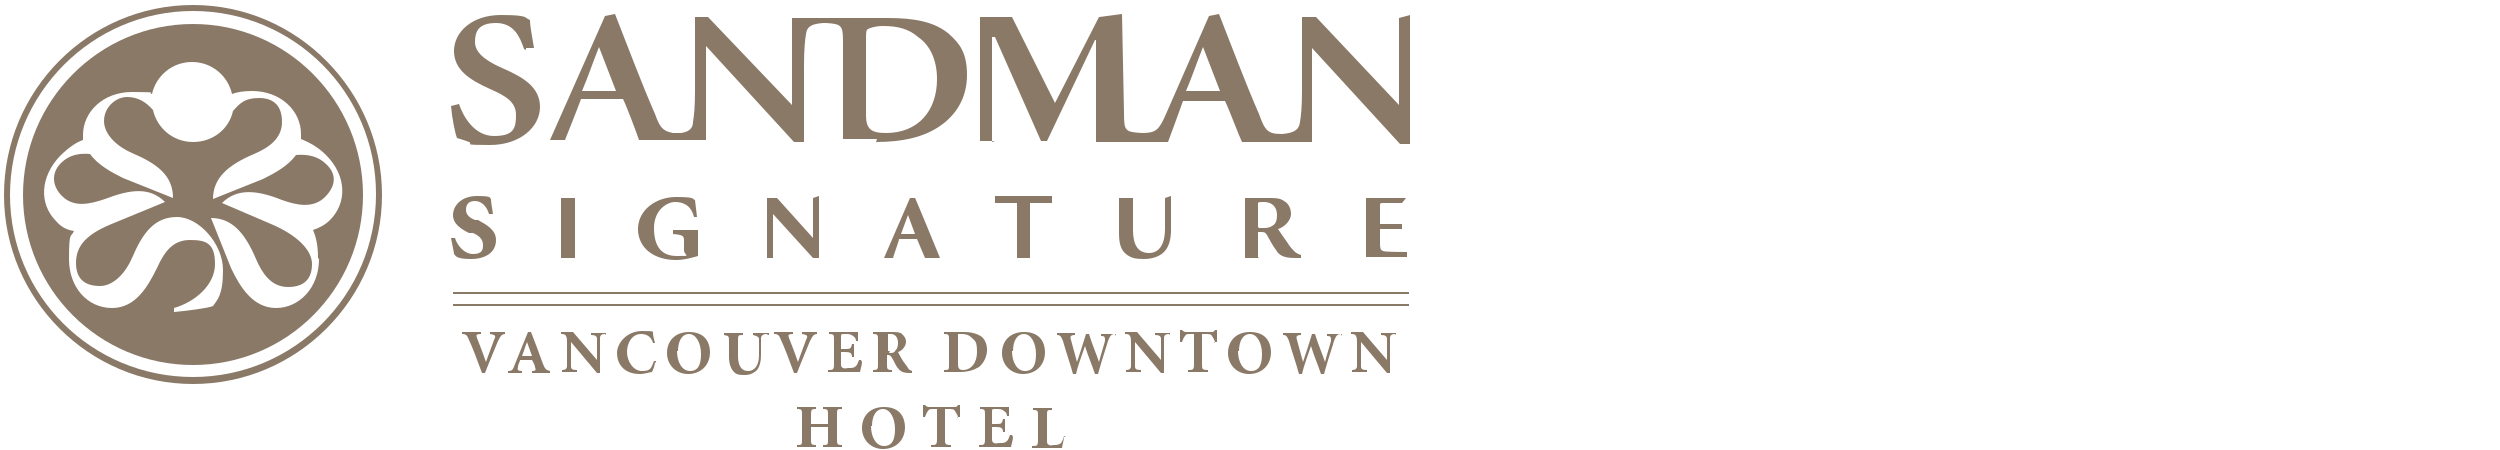 <svg xmlns="http://www.w3.org/2000/svg" id="Layer_1" viewBox="0 0 250 45"><defs><style> .st0 { fill: #8a7967; } </style></defs><g id="COLOUR"><g><path class="st0" d="M52.4,4.9c-.4-1.2-1-2.6-2.8-2.6s-2.1.9-2.1,1.9.9,1.8,2.7,2.6c2.1.9,3.8,1.9,3.8,3.9s-2,3.8-5,3.8-1.6-.1-2.1-.3-.9-.3-1.2-.4c-.2-.5-.5-2-.6-3.2l.8-.2c.4,1.2,1.5,3.2,3.5,3.2s2.2-.8,2.2-2.1-1-1.9-2.6-2.6c-2-.9-3.6-1.9-3.6-3.8s1.8-3.6,4.7-3.6,2.3.3,2.9.5c0,.7.2,1.5.4,2.8h-.8c0,.1,0,.2,0,.2Z"></path><path class="st0" d="M88.6,13.3c-1.5,0-2-.4-2-1.8V3.9c0-.6,0-.9.2-1,.2-.1.7-.3,1.5-.3,1.5,0,2.6.3,3.5,1.1,1.2.8,1.9,2.3,1.9,4.2,0,3.2-1.9,5.4-5.1,5.4h0ZM58.2,9.1c.6-1.4,1.1-2.9,1.7-4.4h0l1.7,4.4h-3.5,0ZM87.6,14.2c2.7,0,4.8-.5,6.4-1.6,1.6-1.1,2.7-2.8,2.7-5.1s-.8-3.2-1.8-4.1c-1.4-1.2-3.4-1.6-6.1-1.6h-9.6v8.7h0l-8.4-8.8h-1.3v7.4c0,1.6-.1,2.5-.2,3.1,0,.7-.5,1-1.2,1.1-.4,0-.8,0-.8,0-1-.2-1.3-.5-1.8-1.9-1.4-3.2-2.7-6.7-4-10l-1,.2-5.5,12.4h1.5s1.4-3.5,1.6-4.1h4.2c.4.8,1.4,3.5,1.6,4.1h6.7s0-9.4,0-9.4h0l8.8,9.6h1v-7.6c0-1.7.1-2.6.2-3.2.1-.8.6-1,1.7-1.1h.3c1.5.1,1.7.2,1.7,1.8v9.8h3.4,0Z"></path><path class="st0" d="M118.6,9.1c.6-1.4,1.1-2.9,1.7-4.4h0l1.7,4.4h-3.5ZM99.2,14.2V3.7h.3l4.6,10.4h.6l4.8-10.1h.1v10.2h7.2s1.3-3.5,1.5-4.1h4.2c.4.8,1.4,3.5,1.7,4.1h7V4.8h0l8.8,9.6h1V1.5l-1.1.3v8.7h0l-8.3-8.8h-1.4v7.4c0,1.6-.1,2.5-.2,3.1-.1.8-.6,1.1-1.8,1.2-1.4,0-1.7-.3-2.3-2-1.4-3.2-2.7-6.7-4-10l-1,.2-4.3,9.8c-.7,1.6-1,1.9-2.4,1.9-1.7-.1-1.8-.2-1.8-2l-.2-9.9-2.3.3-4.4,8.6-4.3-8.6h-3.2v12.4s1.5,0,1.5,0h0Z"></path><path class="st0" d="M45.5,23.8c.2.7.9,1.6,1.8,1.6s1-.4,1-.9-.3-.9-1-1.2h-.4c-.8-.4-1.6-.9-1.6-1.8s.8-1.9,2.4-1.9,1.2.2,1.4.3c0,.4.1.8.2,1.5h-.4c-.2-.7-.7-1.3-1.4-1.3s-.9.4-.9.9.4.8.9,1h.3c.9.5,1.8,1,1.8,2,0,1.2-1,1.9-2.5,1.9s-1.5-.3-1.7-.5c0-.2-.2-1-.3-1.6,0,0,.4,0,.4,0Z"></path><polygon class="st0" points="57.5 25.8 56.1 25.8 56.1 19.8 57.5 19.8 57.5 25.8 57.5 25.8"></polygon><path class="st0" d="M69.4,21.7c-.3-1.2-1.1-1.5-1.9-1.5s-2.1.8-2.1,2.6.7,2.8,2.3,2.8.7,0,.7-.6v-.8c0-.6,0-.7-1.1-.8v-.4h2.5v2.6c-.7.2-1.4.4-2.2.4-2.2,0-3.8-1.2-3.8-3.1s1.8-3.2,3.8-3.2,1.6.2,1.9.3l.2,1.7h-.4,0Z"></path><polygon class="st0" points="81.9 25.8 81.3 25.8 77.3 21.4 77.3 21.4 77.3 25.8 76.7 25.8 76.7 19.8 77.7 19.8 81.3 23.8 81.3 23.8 81.3 19.8 81.9 19.6 81.9 25.8 81.9 25.8"></polygon><path class="st0" d="M90,23.4h1.5l-.7-1.9h0l-.7,1.9h0ZM92.5,25.8l-.8-1.9h-1.8c0,.2-.5,1.5-.6,1.9h-.9l2.6-6h.5c0-.1,2.5,6,2.5,6h-1.5Z"></path><path class="st0" d="M103.1,25.8h-1.4v-5.5h-2.2c0-.8,0-.2,0-.7h5.7c0,.5,0,.2,0,.7h-2.2v5.5h0Z"></path><path class="st0" d="M113.3,19.8v3.2c0,1.5.5,2.3,1.6,2.3s1.6-1,1.6-2.4v-3.1l.6-.2v3.4c0,.9-.2,1.7-.7,2.2-.4.4-1.1.7-2,.7s-1.3-.1-1.8-.5c-.5-.4-.7-1-.7-2.1v-3.5h1.4Z"></path><path class="st0" d="M125.9,22.8h.4c.3,0,.6,0,.9-.2.4-.2.5-.6.5-1.1,0-.9-.6-1.3-1.3-1.3s-.6,0-.6.4v2.1h0ZM125.9,25.8h-1.4v-6h2.4c.6,0,1.1,0,1.5.3.4.2.7.7.7,1.3s-.6,1.3-1.3,1.5c.2.3.6.9.9,1.3.3.5.6.8.7.9.2.2.4.3.7.4v.3h-.6c-1.2,0-1.6-.3-1.9-.8-.3-.4-.7-1.1-.9-1.5-.2-.3-.3-.3-.7-.3h-.2v2.5h0Z"></path><path class="st0" d="M136.6,19.8h4l-.4.5h-1.8c-.4,0-.4,0-.4.3v1.8h2.2v.5h-2.2v1.3c0,.5,0,.8.3.9.2.1,2,.1,2.4.1v.5h-4.1v-6h0Z"></path><polygon class="st0" points="45.3 29.2 45.3 29.4 140.9 29.4 140.9 29.2 45.3 29.2 45.3 29.2"></polygon><polygon class="st0" points="45.3 30.4 45.3 30.6 140.9 30.6 140.9 30.4 45.3 30.4 45.3 30.4"></polygon><path class="st0" d="M1,19.5C1,9.4,9.2,1.1,19.3,1.1s18.3,8.2,18.3,18.3-8.2,18.3-18.3,18.3S1,29.6,1,19.5h0ZM.4,19.5c0,10.4,8.5,18.9,18.9,18.9s18.9-8.5,18.9-18.9S29.7.5,19.3.5.4,9,.4,19.5H.4Z"></path><path class="st0" d="M31.9,25.9c0,2.9-2,4.9-4.3,4.9s-3.6-2.1-4.5-4l-2-5c2.1,0,3.4,1.5,4.5,4.1.6,1.4,1.5,2.8,3.2,2.8s2.4-.9,2.4-2.3-1.5-2.9-4.1-4l-4.9-2.1c1.5-1.5,3.5-1.3,6-.3,1.4.5,3.1.9,4.3-.3s1.1-2.4.1-3.3c-.8-.8-1.9-1-3-.9-.8,1.1-2.1,1.8-3.3,2.4l-5,2c0-2.1,1.5-3.4,4.1-4.5,1.4-.6,2.8-1.5,2.8-3.2s-.9-2.4-2.3-2.4-1.9.5-2.6,1.3c-.4,1.8-2,3.1-4,3.1s-3.6-1.4-4-3.2c-.7-.8-1.5-1.3-2.6-1.3s-2.3,1-2.3,2.4,1.4,2.6,2.8,3.2c2.6,1.1,4.1,2.3,4.1,4.5l-5-2c-1.2-.6-2.5-1.3-3.3-2.4-1.1-.1-2.1.1-2.9.9-1,1-.9,2.3.1,3.3,1.2,1.2,2.8.8,4.3.3,2.6-1,4.5-1.2,6,.3l-5.1,2.1c-2.8,1.1-3.8,2.3-3.8,4s1,2.3,2.4,2.3,2.6-1.4,3.2-2.8c1.1-2.6,2.3-4.1,4.5-4.1s4.6,2.7,4.6,5.3-.6,3-1,3.6c-.4.2-2.7.5-3.9.6v-.4c2.1-.6,4.1-2.3,4.1-4.4s-.9-2.4-2.5-2.4-2.5,1-3.3,2.8c-.9,1.8-2.1,4-4.5,4s-4.3-2-4.3-4.9.2-2.1.5-2.8c-.7-.1-1.3-.4-1.8-1-1.7-1.7-1.6-4.4.4-6.5.9-.9,1.7-1.4,2.3-1.6,0-.2,0-.3,0-.5,0-2.3,2-4.3,4.9-4.3s1.5.1,2,.2c.4-1.8,2-3.2,4-3.2s3.6,1.4,4,3.2c.5-.2,1.2-.3,2-.3,2.9,0,4.9,2,4.9,4.3s0,.5,0,.5c.7.3,1.6.7,2.5,1.6,2.1,2.1,2.1,4.8.4,6.5-.5.5-1.1.8-1.7,1,.3.7.5,1.5.5,2.8h0ZM19.3,2.4C9.9,2.4,2.3,10.1,2.3,19.5s7.6,17,17,17,17-7.6,17-17S28.7,2.4,19.3,2.4h0Z"></path></g><g><path class="st0" d="M50.6,33.4c-.4,0-.5.1-.8.7-.2.5-.8,1.9-1.3,3.2h-.3c-.4-1.1-1-2.7-1.3-3.3-.2-.5-.3-.6-.7-.6v-.2h1.9v.2c-.5,0-.5.1-.4.4.2.5.7,1.8.9,2.4h0c.3-.9.6-1.6.8-2.2.2-.4.2-.5-.4-.6v-.2h1.5v.2h0Z"></path><path class="st0" d="M53.2,37.3v-.2c.4,0,.4-.1.3-.4,0-.2-.2-.5-.3-.7h-1.2c0,.2-.2.4-.2.7-.1.3,0,.4.4.4v.2h-1.4v-.2c.4,0,.5-.1.7-.7l1.3-3.2h.3c.4,1,.8,2.1,1.2,3.2.2.5.3.6.7.7v.2h-1.8,0ZM52.7,34.2h0c-.2.5-.3.9-.5,1.4h1l-.5-1.4h0Z"></path><path class="st0" d="M60.5,33.4c-.3,0-.5.1-.5.4,0,.2,0,.5,0,1v2.5h-.3l-2.6-3.1h0v1.4c0,.5,0,.8,0,1,0,.3.1.4.6.4v.2h-1.5v-.2c.3,0,.5-.1.5-.4,0-.2,0-.5,0-1v-1.3c0-.4,0-.5-.1-.7s-.3-.2-.5-.2v-.2h1.2l2.4,2.8h0v-1.1c0-.5,0-.9,0-1,0-.3-.2-.4-.6-.4v-.2h1.5v.2h0Z"></path><path class="st0" d="M65.5,36.2c0,.3-.2.8-.3,1-.2,0-.7.2-1.2.2-1.7,0-2.3-1.1-2.3-2.1s1-2.2,2.5-2.2,1,.1,1.1.2c0,.3.1.6.2,1h-.2c-.2-.7-.7-.9-1.2-.9-.9,0-1.4.9-1.4,1.8s.6,1.9,1.5,1.9.9-.3,1.2-1h.2c0,.1,0,.2,0,.2Z"></path><path class="st0" d="M71,35.2c0,1.4-1,2.2-2.2,2.2s-2.1-.9-2.1-2.1.8-2.1,2.2-2.1,2.1.8,2.1,2.1h0ZM67.7,35.1c0,1.1.5,2,1.3,2s1.1-.6,1.1-1.7-.5-2-1.2-2-1.1.7-1.1,1.7h0Z"></path><path class="st0" d="M76.6,33.4c-.3,0-.5.2-.5.4,0,.2,0,.4,0,.9v.7c0,.7-.1,1.2-.4,1.6-.3.3-.7.5-1.2.5s-.8,0-1.1-.3c-.3-.3-.5-.8-.5-1.5v-1.5c0-.6,0-.6-.5-.7v-.2h1.9v.2c-.5,0-.5,0-.5.7v1.4c0,.9.3,1.5,1,1.5s1.1-.6,1.1-1.6v-.7c0-.4,0-.7,0-.9,0-.2-.2-.3-.6-.4v-.2h1.6v.2h0Z"></path><path class="st0" d="M81.8,33.4c-.4,0-.5.1-.8.7-.2.5-.8,1.9-1.3,3.2h-.3c-.4-1.1-1-2.7-1.3-3.3-.2-.5-.3-.6-.7-.6v-.2h1.9v.2c-.5,0-.5.1-.4.4.2.5.7,1.8.9,2.4h0c.3-.9.6-1.6.8-2.2.2-.4.2-.5-.4-.6v-.2h1.5v.2h0Z"></path><path class="st0" d="M86.2,36.2c0,.3-.2.9-.2,1h-3.2v-.2c.5,0,.6,0,.6-.6v-2.4c0-.5,0-.6-.5-.6v-.2h2.9c0,.1,0,.5,0,.9h-.2c0-.2-.1-.4-.3-.5-.1-.1-.3-.2-.6-.2h-.3c-.2,0-.3,0-.3.2v1.3h.4c.5,0,.6,0,.7-.5h.2v1.3h-.2c0-.4-.2-.5-.7-.5h-.4v1.1c0,.3,0,.4.2.5s.3,0,.6,0,.5,0,.7-.2c.1-.1.2-.3.3-.6h.2c0,0,0,0,0,0Z"></path><path class="st0" d="M91.2,37.3h-.2c-.8,0-1-.2-1.3-.6-.2-.3-.3-.6-.5-.9-.1-.2-.2-.3-.4-.3h-.1v.9c0,.5,0,.6.5.6v.2h-1.9v-.2c.5,0,.5-.1.5-.6v-2.4c0-.5,0-.6-.5-.6v-.2h1.8c.5,0,.9,0,1.1.2s.4.4.4.8-.4.9-.8,1c.1.2.3.6.5.9.2.3.4.5.5.7.1.2.2.2.4.3v.2h0ZM88.9,35.3c.3,0,.5,0,.6-.2.2-.2.3-.4.3-.8,0-.7-.4-.9-.7-.9s-.2,0-.3,0c0,0,0,.1,0,.2v1.5h.2,0Z"></path><path class="st0" d="M96.4,33.2c.8,0,1.4.2,1.8.5.3.3.5.7.5,1.3s-.3,1.3-.8,1.7c-.5.3-1.1.5-1.9.5h-1.6v-.2c.5,0,.5,0,.5-.6v-2.4c0-.5,0-.6-.5-.6v-.2h1.9ZM95.8,36.4c0,.4.1.6.5.6.8,0,1.4-.7,1.4-1.8s-.2-1.1-.5-1.4c-.3-.3-.6-.4-1-.4s-.3,0-.4,0c0,0,0,.2,0,.3v2.5h0Z"></path><path class="st0" d="M104.5,35.2c0,1.4-1,2.2-2.2,2.2s-2.1-.9-2.1-2.1.8-2.1,2.2-2.1,2.1.8,2.1,2.1ZM101.2,35.1c0,1.1.5,2,1.3,2s1.1-.6,1.1-1.7-.5-2-1.2-2-1.1.7-1.1,1.7h0Z"></path><path class="st0" d="M111.5,33.4c-.4,0-.5.2-.7.7-.1.4-.5,1.5-1,3.3h-.3c-.3-.9-.7-1.8-1-2.8h0c-.3.9-.7,1.9-.9,2.8h-.3c-.3-1.1-.7-2.2-1-3.3-.2-.5-.3-.6-.6-.6v-.2h1.8v.2c-.5,0-.5.2-.4.5.2.7.4,1.5.6,2.2h0c.3-.9.6-1.8.9-2.8h.3c.3,1,.7,1.9,1,2.8h0c.2-.8.5-1.7.6-2.1,0-.4,0-.5-.4-.5v-.2h1.5v.2h0Z"></path><path class="st0" d="M116.9,33.4c-.3,0-.5.1-.5.4,0,.2,0,.5,0,1v2.5h-.3l-2.6-3.1h0v1.4c0,.5,0,.8,0,1,0,.3.1.4.6.4v.2h-1.5v-.2c.3,0,.5-.1.5-.4,0-.2,0-.5,0-1v-1.3c0-.4,0-.5-.1-.7s-.3-.2-.5-.2v-.2h1.2l2.4,2.8h0v-1.1c0-.5,0-.9,0-1,0-.3-.2-.4-.6-.4v-.2h1.5v.2h0Z"></path><path class="st0" d="M121.5,34.3c0-.3-.2-.5-.3-.7s-.3-.2-.7-.2h-.3v3c0,.5,0,.6.6.6v.2h-2v-.2c.5,0,.6,0,.6-.6v-3h-.2c-.5,0-.6,0-.7.2-.1.1-.2.3-.3.6h-.2c0-.5,0-.9,0-1.2h.2c.1.1.2.2.4.2h2.5c.2,0,.3,0,.4-.2h.2c0,.3,0,.8,0,1.2h-.3Z"></path><path class="st0" d="M127.1,35.2c0,1.4-1,2.2-2.2,2.2s-2.1-.9-2.1-2.1.8-2.1,2.2-2.1,2.1.8,2.1,2.1ZM123.8,35.1c0,1.1.5,2,1.3,2s1.1-.6,1.1-1.7-.5-2-1.2-2-1.1.7-1.1,1.7h0Z"></path><path class="st0" d="M134.1,33.4c-.4,0-.5.2-.7.7-.1.4-.5,1.5-1,3.3h-.3c-.3-.9-.7-1.8-1-2.8h0c-.3.9-.7,1.9-.9,2.8h-.3c-.3-1.1-.7-2.2-1-3.3-.2-.5-.3-.6-.6-.6v-.2h1.8v.2c-.5,0-.5.2-.4.5.2.7.4,1.5.6,2.2h0c.3-.9.6-1.8.9-2.8h.3c.3,1,.7,1.9,1,2.8h0c.2-.8.5-1.7.6-2.1,0-.4,0-.5-.4-.5v-.2h1.5v.2h0Z"></path><path class="st0" d="M139.5,33.4c-.3,0-.5.1-.5.4,0,.2,0,.5,0,1v2.5h-.3l-2.6-3.1h0v1.4c0,.5,0,.8,0,1,0,.3.1.4.6.4v.2h-1.5v-.2c.3,0,.5-.1.5-.4,0-.2,0-.5,0-1v-1.3c0-.4,0-.5-.1-.7s-.3-.2-.5-.2v-.2h1.2l2.4,2.8h0v-1.1c0-.5,0-.9,0-1,0-.3-.2-.4-.6-.4v-.2h1.5v.2h0Z"></path><path class="st0" d="M84.2,40.9c-.5,0-.5,0-.5.6v2.4c0,.5,0,.6.5.6v.2h-1.9v-.2c.5,0,.5,0,.5-.6v-1.2h-1.7v1.2c0,.5,0,.6.5.6v.2h-1.9v-.2c.5,0,.5,0,.5-.6v-2.4c0-.5,0-.6-.5-.6v-.2h1.9v.2c-.4,0-.5,0-.5.6v.9h1.7v-.9c0-.5,0-.6-.5-.6v-.2h1.9v.2h0Z"></path><path class="st0" d="M90.5,42.7c0,1.4-1,2.2-2.2,2.2s-2.1-.9-2.1-2.1.8-2.1,2.2-2.1,2.1.8,2.1,2.1ZM87.1,42.6c0,1.1.5,2,1.3,2s1.1-.6,1.1-1.7-.5-2-1.2-2-1.1.7-1.1,1.7h0Z"></path><path class="st0" d="M95.8,41.8c0-.3-.2-.5-.3-.7s-.3-.2-.7-.2h-.3v3c0,.5,0,.6.6.6v.2h-2v-.2c.5,0,.6,0,.6-.6v-3h-.2c-.5,0-.6,0-.7.2-.1.1-.2.3-.3.6h-.2c0-.5,0-.9,0-1.2h.2c.1.1.2.2.4.2h2.5c.2,0,.3,0,.4-.2h.2c0,.3,0,.8,0,1.2h-.3Z"></path><path class="st0" d="M101.3,43.7c0,.3-.2.9-.2,1h-3.2v-.2c.5,0,.6,0,.6-.6v-2.4c0-.5,0-.6-.5-.6v-.2h2.9c0,.1,0,.5,0,.9h-.2c0-.2-.1-.4-.3-.5-.1-.1-.3-.2-.6-.2h-.3c-.2,0-.3,0-.3.2v1.3h.4c.5,0,.6,0,.7-.5h.2v1.3h-.2c0-.4-.2-.5-.7-.5h-.4v1.1c0,.3,0,.4.2.5s.3,0,.6,0,.5,0,.7-.2c.1-.1.2-.3.3-.6h.2c0,0,0,0,0,0Z"></path><path class="st0" d="M106.4,43.7c0,.3-.2.9-.2,1.1h-3v-.2c.5,0,.6,0,.6-.6v-2.4c0-.5,0-.6-.5-.6v-.2h1.9v.2c-.5,0-.5,0-.5.6v2.4c0,.3,0,.4.2.5s.3,0,.5,0,.5,0,.7-.2c.1-.1.2-.3.3-.7h.2c0,0,0,0,0,0Z"></path></g></g></svg>